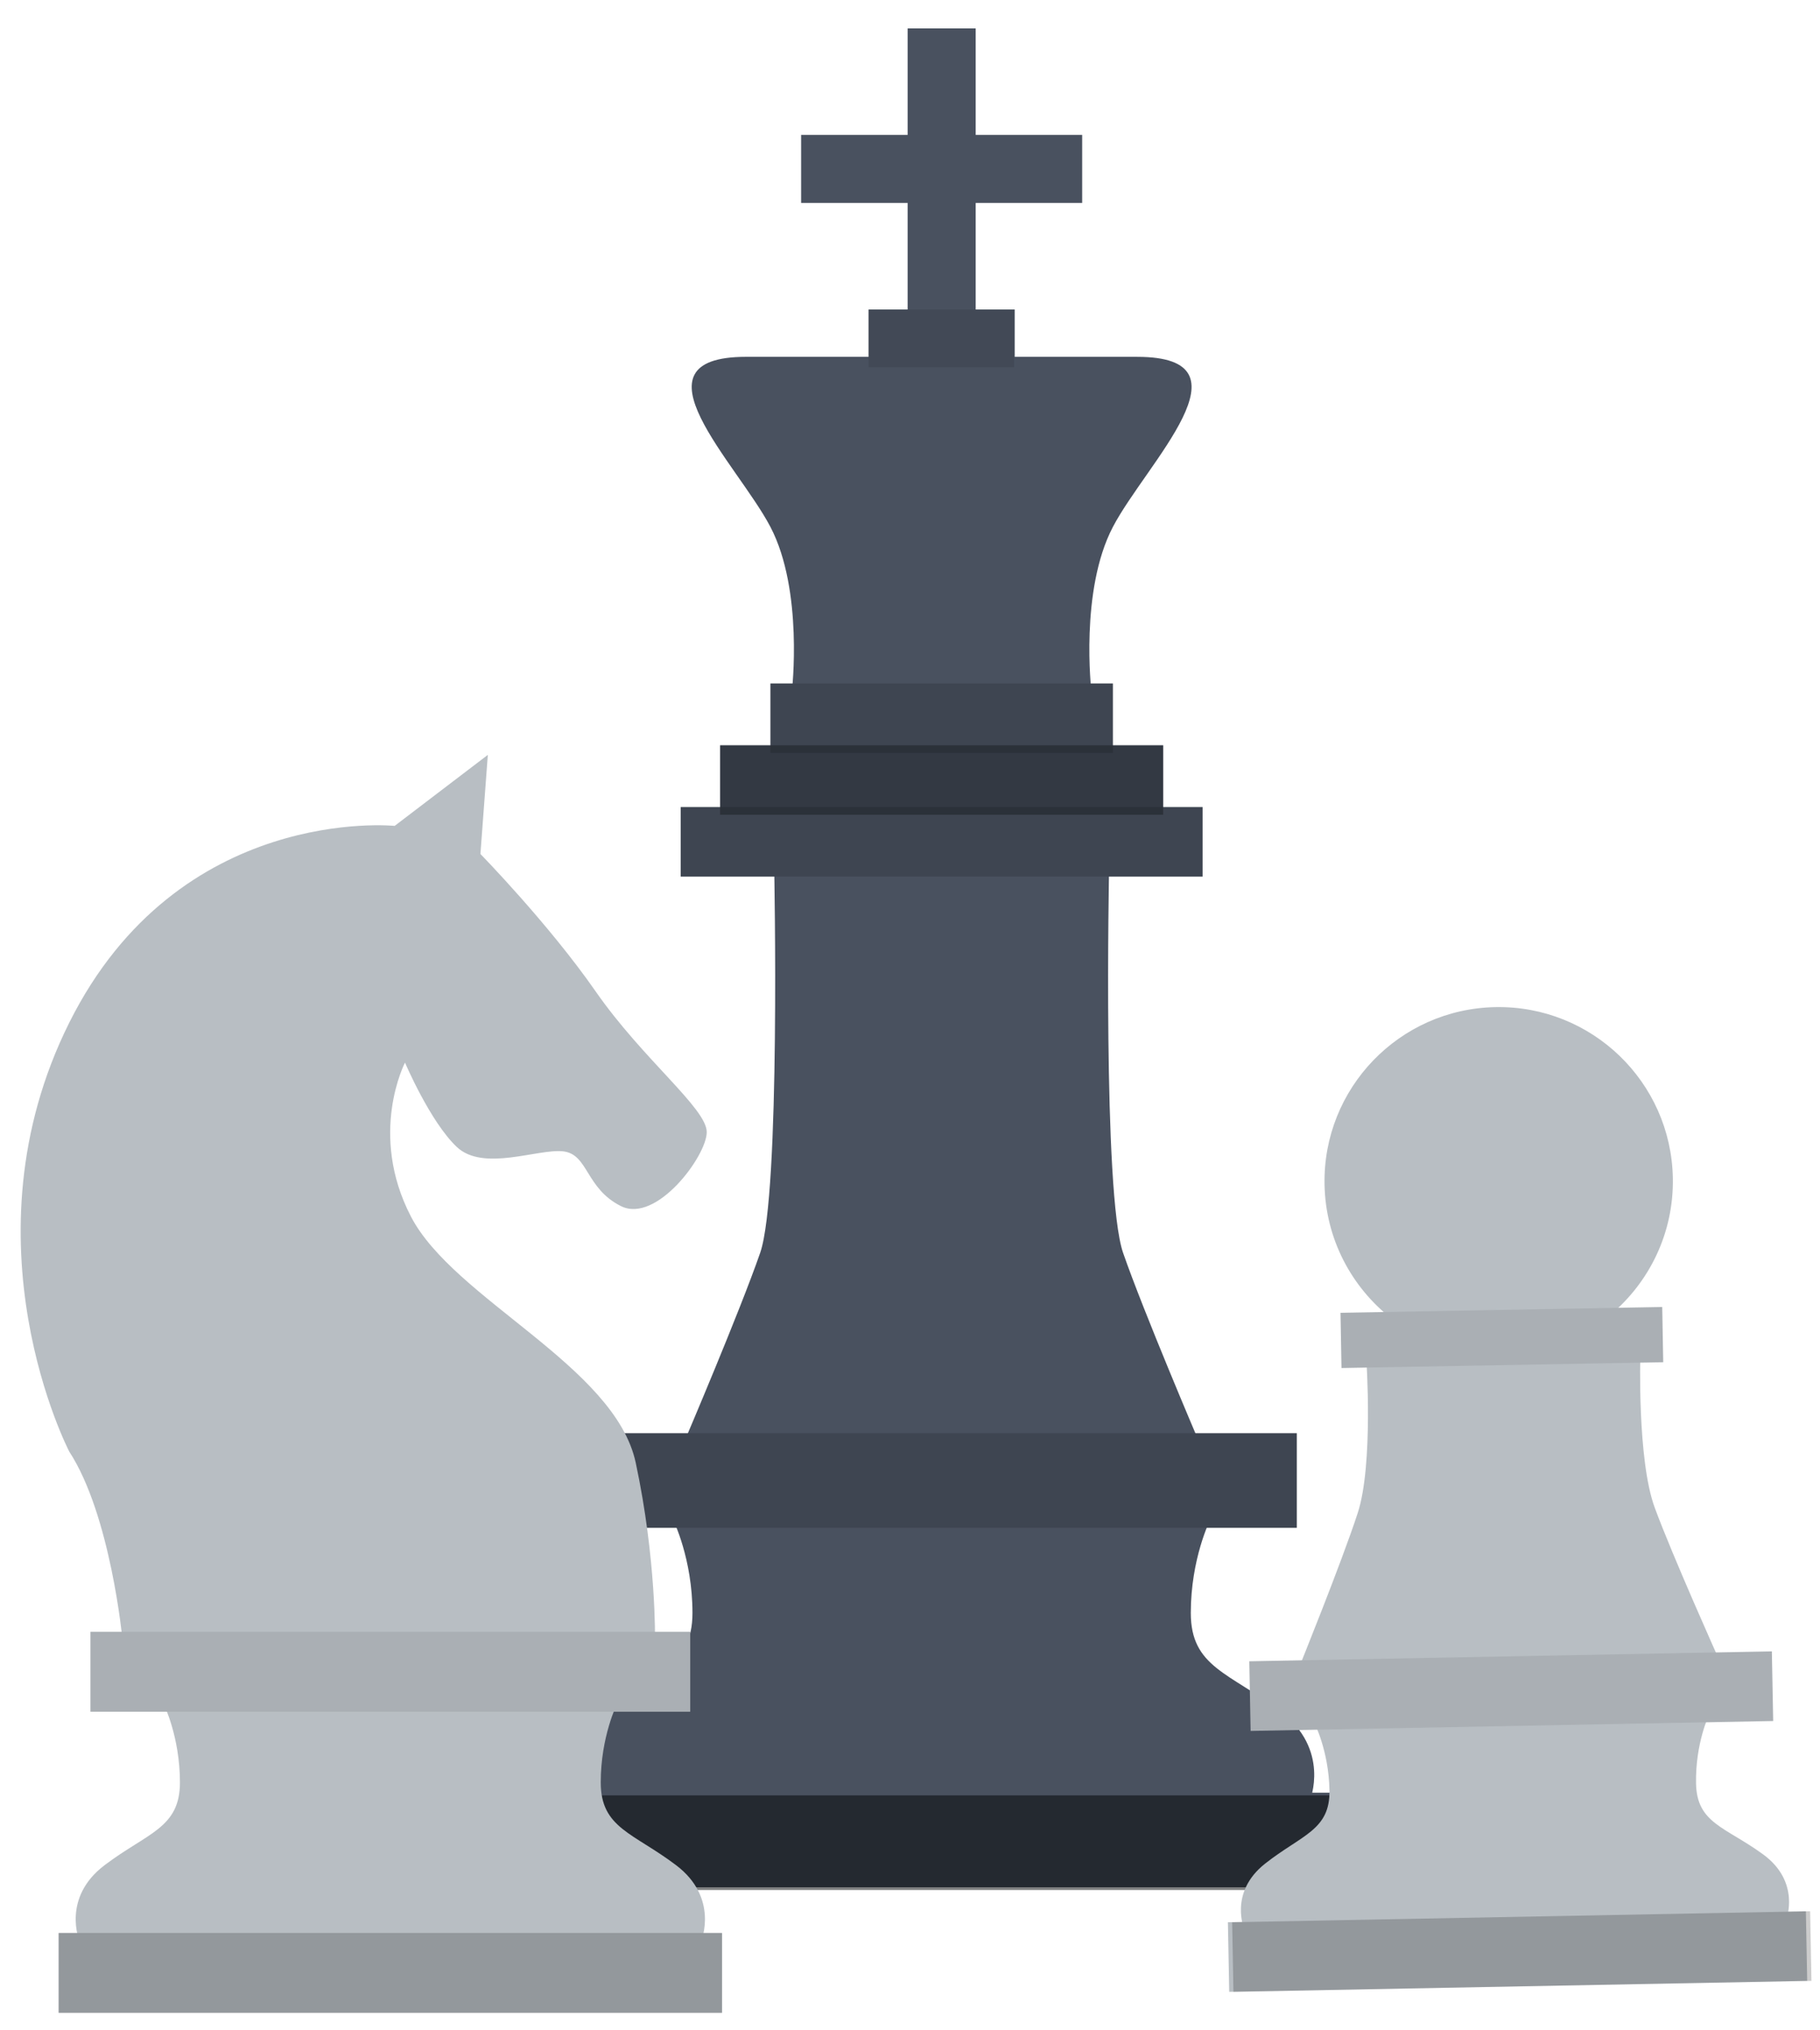 <?xml version="1.0" encoding="utf-8"?>
<!-- Generator: Adobe Illustrator 16.0.5, SVG Export Plug-In . SVG Version: 6.00 Build 0)  -->
<!DOCTYPE svg PUBLIC "-//W3C//DTD SVG 1.1//EN" "http://www.w3.org/Graphics/SVG/1.1/DTD/svg11.dtd">
<svg version="1.1" id="Layer_1" xmlns="http://www.w3.org/2000/svg" xmlns:xlink="http://www.w3.org/1999/xlink" x="0px" y="0px"
	 width="130px" height="145px" viewBox="0 0 130 145" enable-background="new 0 0 130 145" xml:space="preserve">
<g>
	<g>
		<path fill="#49515F" d="M48.902,102.905h18.357h18.359c0,0-3.938-9.22-5.399-13.437c-1.462-4.215-0.999-27.416-0.999-27.416
			H67.259H55.301c0,0,0.461,23.201-1.001,27.416C52.839,93.685,48.902,102.905,48.902,102.905z"/>
		<rect x="39.204" y="128.029" fill="#49515F" width="56.113" height="6.755"/>
		<rect x="41.893" y="102.355" fill="#49515F" width="50.736" height="6.757"/>
		<rect x="48.623" y="57.638" fill="#49515F" width="37.275" height="4.964"/>
		<rect x="51.438" y="53.226" fill="#49515F" width="31.645" height="4.963"/>
		<rect x="55.032" y="48.812" fill="#49515F" width="24.459" height="4.963"/>
		<path fill="#49515F" d="M91.439,122.199c-3.628-2.754-6.382-3.129-6.382-7.008c0-3.879,1.376-6.631,1.376-6.631H67.259H48.087
			c0,0,1.375,2.752,1.375,6.631c0,3.879-2.752,4.253-6.38,7.008c-3.631,2.752-2.128,6.379-2.128,6.379h26.305h26.307
			C93.566,128.579,95.067,124.951,91.439,122.199z"/>
		<path fill="#49515F" d="M81.231,25.485c-3.498,0-6.457,0-8.752,0v-3.381h-2.787v-7.609h7.606V9.635h-7.606V2.028h-4.862v7.607
			h-7.607v4.859h7.607v7.609h-2.789v3.381c-2.292,0-5.253,0-8.754,0c-8.557,0-0.633,7.607,1.745,12.15
			c2.375,4.544,1.532,11.728,1.532,11.728h10.695h10.698c0,0-0.846-7.184,1.534-11.728C81.867,33.092,89.79,25.485,81.231,25.485z"
			/>
		<rect x="39.204" y="128.22" opacity="0.5" fill="#010203" width="56.113" height="6.756"/>
		<rect x="41.893" y="102.355" opacity="0.15" fill="#010203" width="50.736" height="6.757"/>
		<rect x="51.438" y="53.226" opacity="0.3" fill="#010203" width="31.645" height="4.963"/>
		<rect x="55.032" y="48.812" opacity="0.15" fill="#010203" width="24.459" height="4.963"/>
		<rect x="48.623" y="57.638" opacity="0.15" fill="#010203" width="37.275" height="4.964"/>
		<rect x="62.042" y="22.104" opacity="0.1" fill="#010203" width="10.393" height="4.118"/>
	</g>
	
		<rect x="87.681" y="136.906" transform="matrix(1 -0.019 0.019 1 -2.575 2.039)" fill="#B8BEC3" width="41.284" height="4.972"/>
	
		<rect x="89.215" y="118.313" transform="matrix(1 -0.019 0.019 1 -2.227 2.026)" fill="#B8BEC3" width="37.325" height="4.973"/>
	
		<rect x="95.816" y="93.478" transform="matrix(1 -0.018 0.018 1 -1.748 2.002)" fill="#B8BEC3" width="22.979" height="3.943"/>
	<path fill="#B8BEC3" d="M92.766,119.145l15.025-0.278l15.026-0.28c0,0-3.362-7.487-4.623-10.917
		c-1.262-3.428-1.026-10.982-1.026-10.982l-9.787,0.182l-9.787,0.181c0,0,0.518,7.54-0.617,11.013
		C95.847,111.539,92.766,119.145,92.766,119.145z"/>
	<path fill="#B8BEC3" d="M125.937,132.434c-2.709-1.976-4.738-2.211-4.791-5.067c-0.054-2.853,0.924-4.896,0.924-4.896
		l-14.106,0.262l-14.104,0.263c0,0,1.05,2.005,1.102,4.858c0.053,2.855-1.966,3.167-4.6,5.242c-2.629,2.075-1.475,4.722-1.475,4.722
		l19.35-0.358l19.35-0.359C127.587,137.1,128.644,134.41,125.937,132.434z"/>
	<path fill="#B8BEC3" d="M99.406,94.175l15.645-0.292c2.771-2.332,4.51-5.847,4.438-9.75c-0.128-6.871-5.801-12.336-12.671-12.208
		c-6.869,0.127-12.336,5.8-12.209,12.67C94.682,88.499,96.551,91.946,99.406,94.175z"/>
	
		<rect x="87.983" y="136.906" transform="matrix(1 -0.019 0.019 1 -2.574 2.045)" opacity="0.2" fill="#010101" width="41.285" height="4.972"/>
	
		<rect x="89.215" y="118.313" transform="matrix(1 -0.019 0.019 1 -2.227 2.026)" opacity="0.08" fill="#010101" width="37.325" height="4.973"/>
	<rect x="4.188" y="138.046" fill="#B8BEC3" width="47.386" height="5.705"/>
	<rect x="6.46" y="116.539" fill="#B8BEC3" width="42.842" height="5.707"/>
	<path fill="#B8BEC3" d="M7.463,133.211c3.065-2.326,5.39-2.643,5.39-5.918c0-3.275-1.164-5.6-1.164-5.6h16.192h16.19
		c0,0-1.161,2.325-1.161,5.6c0,3.275,2.323,3.593,5.388,5.918c3.065,2.324,1.795,5.388,1.795,5.388H27.881H5.668
		C5.668,138.599,4.398,135.535,7.463,133.211z"/>
	<path fill="#B8BEC3" d="M46.784,117.09H8.748c0,0-0.837-8.874-3.799-13.419c0,0-7.814-15,0-30.639
		c7.814-15.635,23.241-14.05,23.241-14.05l6.655-5.071l-0.529,7.078c0,0,4.86,4.967,8.24,9.827c3.382,4.86,7.926,8.346,7.926,10.037
		c0,1.689-3.593,6.551-6.129,5.283c-2.535-1.269-2.324-3.7-4.12-3.91c-1.797-0.212-5.705,1.479-7.607-0.316
		c-1.902-1.797-3.697-6.022-3.697-6.022s-2.643,5.073,0.42,10.987c3.066,5.917,14.583,10.672,16.061,17.591
		C46.89,111.385,46.784,117.09,46.784,117.09z"/>
	<rect x="4.188" y="138.046" opacity="0.2" fill="#010101" width="47.386" height="5.705"/>
	<rect x="6.46" y="116.539" opacity="0.08" fill="#010101" width="42.842" height="5.707"/>
	
		<rect x="95.816" y="93.478" transform="matrix(1 -0.018 0.018 1 -1.748 2.002)" opacity="0.08" fill="#010101" width="22.979" height="3.943"/>
</g>
</svg>
